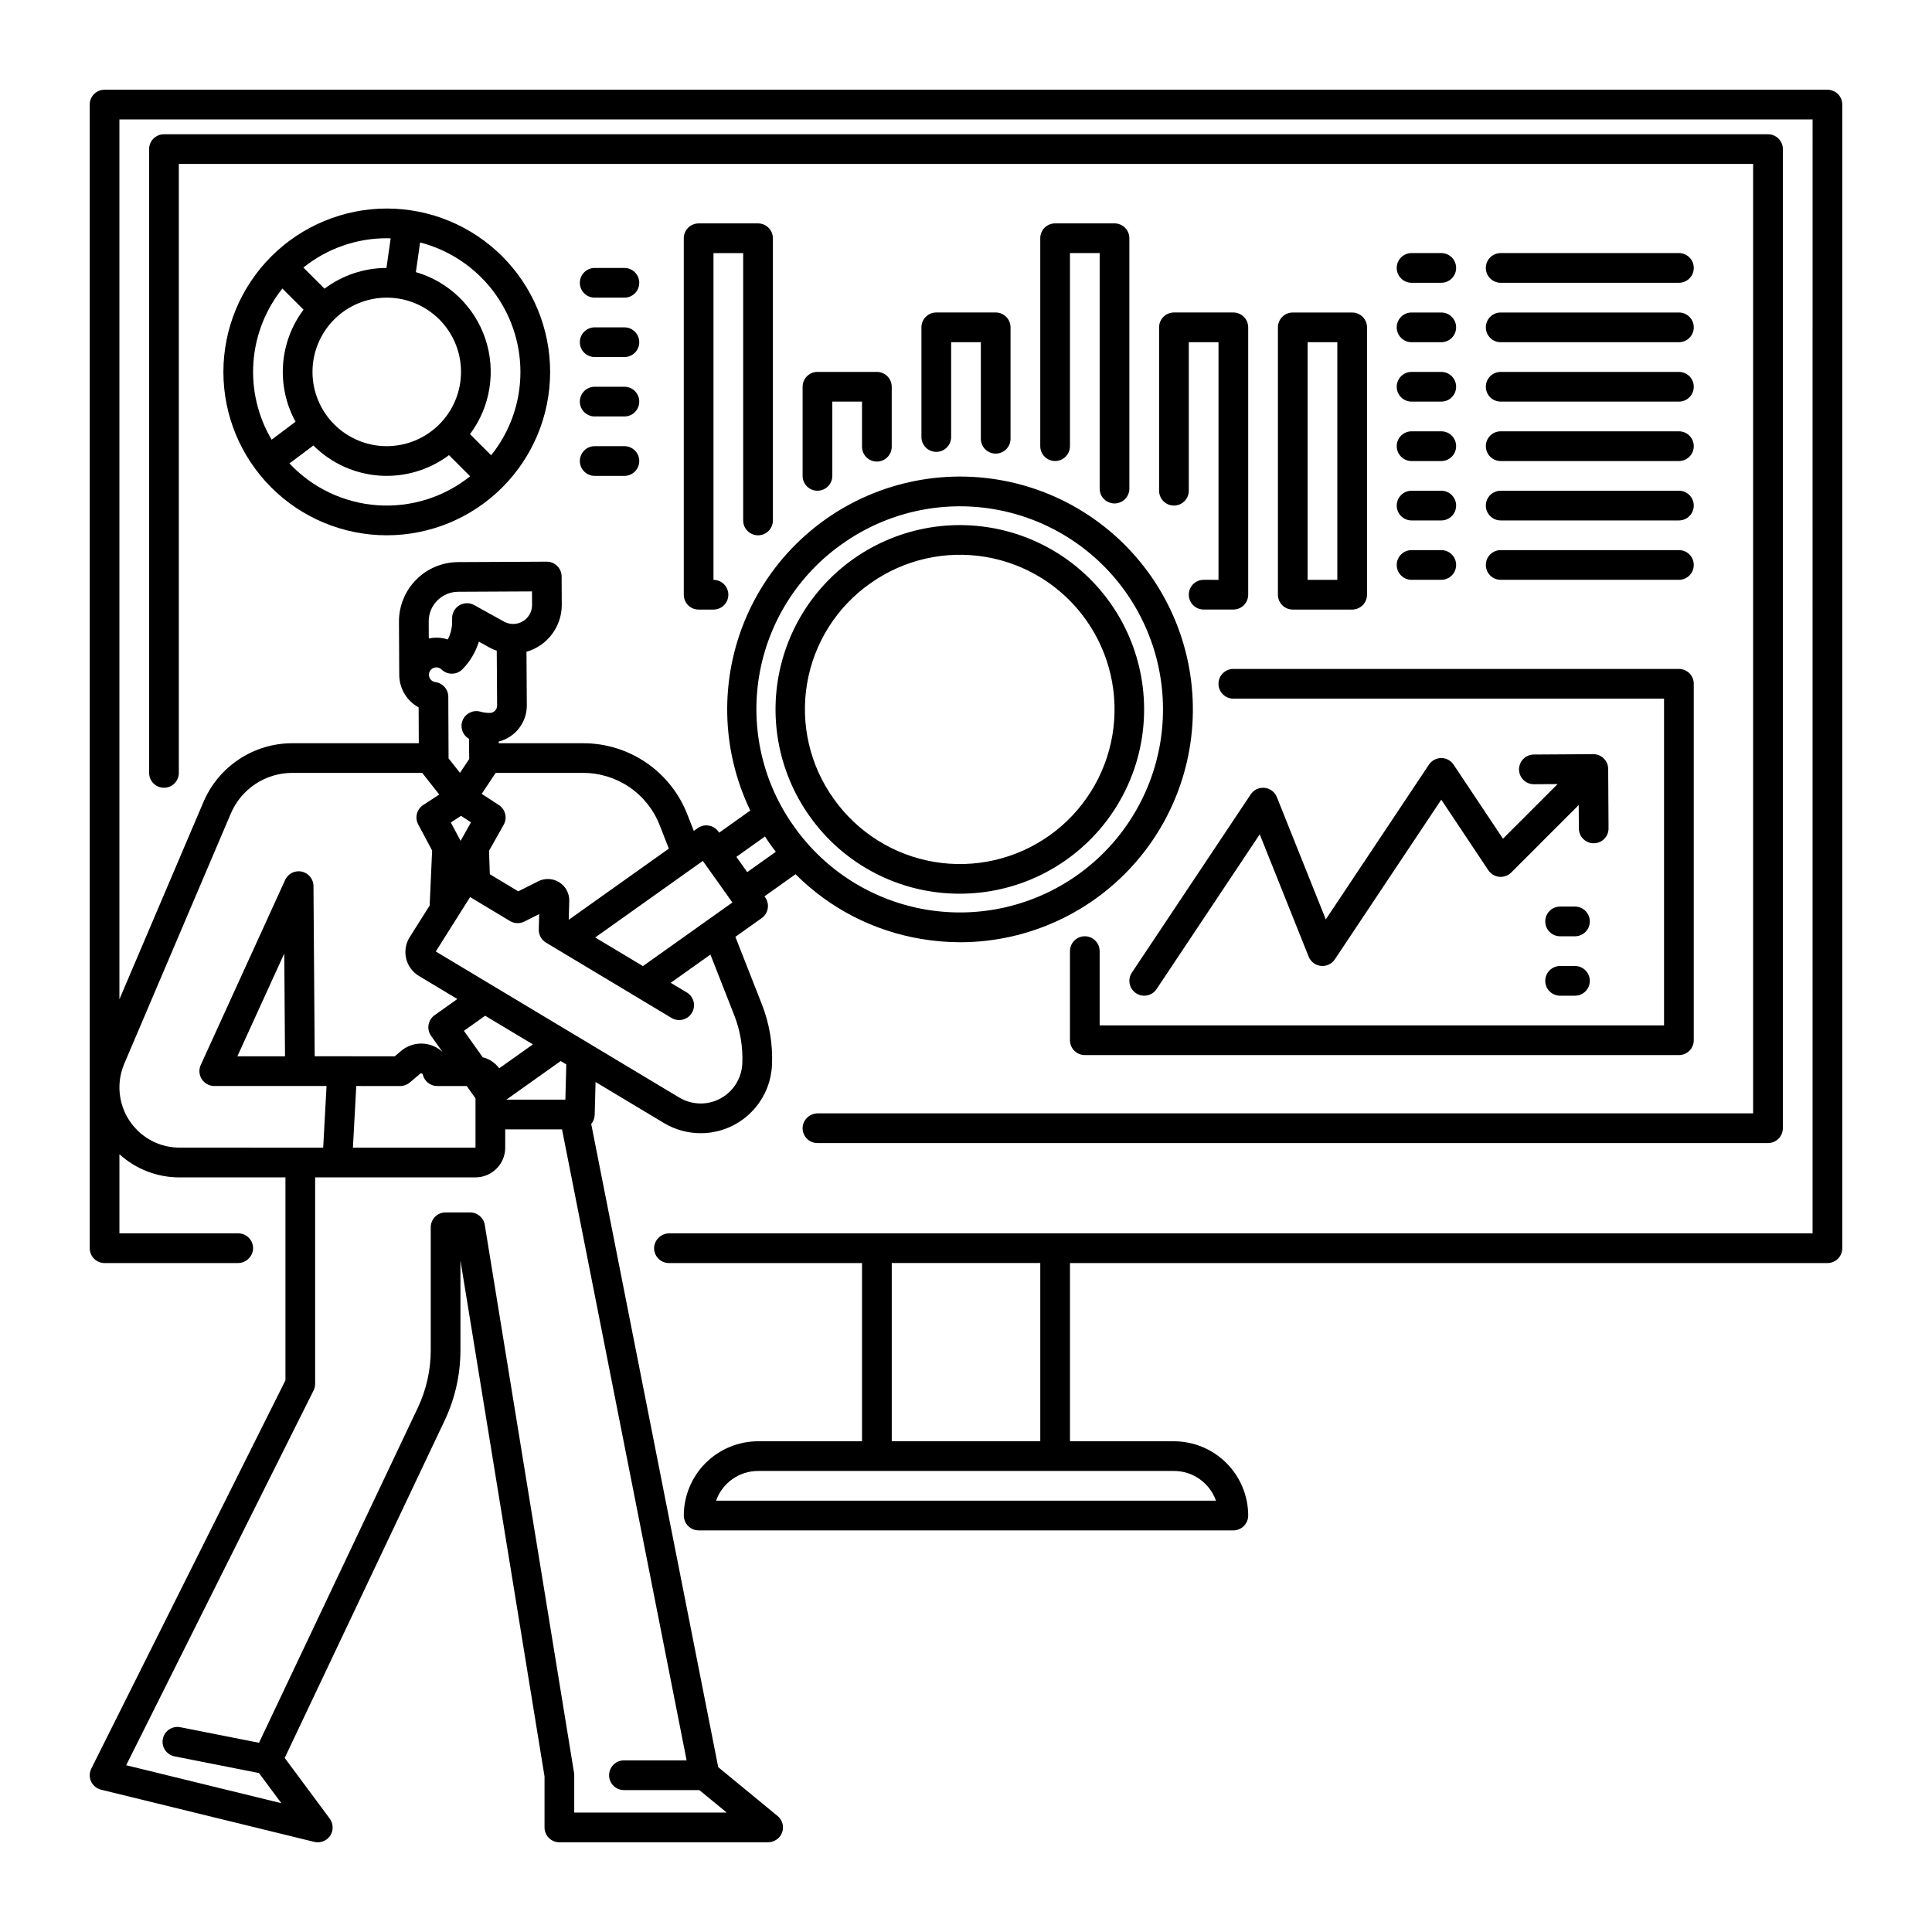 <?xml version="1.0" encoding="UTF-8"?>
<!-- Uploaded to: ICON Repo, www.svgrepo.com, Generator: ICON Repo Mixer Tools -->
<svg fill="#000000" width="800px" height="800px" version="1.1" viewBox="144 144 512 512" xmlns="http://www.w3.org/2000/svg">
 <g>
  <path d="m624.35 446.93v23.922h-302.9c-2.07-0.035-3.832 1.496-4.09 3.547-0.109 1.105 0.254 2.207 1.004 3.031 0.746 0.824 1.805 1.293 2.914 1.293h51.168v47.23h-27.551c-5.215 0.008-10.215 2.082-13.902 5.766-3.691 3.688-5.766 8.684-5.777 13.898-0.004 2.176 1.758 3.945 3.934 3.953h141.7c2.176-0.008 3.938-1.777 3.934-3.953-0.008-5.215-2.086-10.211-5.777-13.898-3.688-3.684-8.688-5.758-13.902-5.766h-27.551v-47.23h200.74c1.043 0 2.043-0.414 2.781-1.152 0.738-0.738 1.152-1.738 1.152-2.785v-303.07c0-1.047-0.414-2.047-1.152-2.785-0.738-0.738-1.738-1.152-2.781-1.152h-456.58c-2.176 0-3.938 1.762-3.938 3.938v303.07c0 1.047 0.414 2.047 1.152 2.785 0.738 0.738 1.738 1.152 2.785 1.152h35.254c2.07 0.035 3.832-1.496 4.086-3.551 0.109-1.105-0.254-2.203-1-3.027-0.746-0.824-1.805-1.293-2.918-1.293h-31.488v-20.969c4.367 3.965 10.059 6.156 15.957 6.141h28.039v53.781l-51.395 102.79c-0.34 0.641-0.5 1.355-0.473 2.078 0.098 1.734 1.316 3.199 3 3.613l56.512 13.832v-0.004c2.016 0.492 4.062-0.656 4.691-2.633 0.375-1.25 0.125-2.606-0.676-3.641l-11.852-15.973 42.398-89.445c2.738-5.801 4.164-12.133 4.172-18.547v-23.855l22.285 136.76v13.512c0 1.043 0.414 2.043 1.152 2.781 0.738 0.738 1.738 1.152 2.781 1.152h55.176c1.316 0.023 2.562-0.59 3.348-1.648 1.203-1.684 0.895-4.012-0.707-5.328l-15.719-12.934-33.656-170.45c0.57-0.676 0.891-1.523 0.918-2.402l0.227-8.723 18.133 10.879v-0.004c2.941 1.762 6.309 2.695 9.734 2.695 1.477 0.004 2.945-0.168 4.379-0.512 4-0.953 7.582-3.188 10.199-6.359 2.617-3.172 4.133-7.109 4.312-11.219 0.246-5.492-0.672-10.973-2.688-16.086l-7.012-17.867 6.977-4.961c0.848-0.605 1.426-1.523 1.598-2.555 0.176-1.027-0.066-2.086-0.672-2.934l-0.195-0.277 8.238-5.863c9.031 9.051 20.676 15.051 33.289 17.148 3.438 0.582 6.918 0.875 10.402 0.879 17.965-0.031 35.027-7.891 46.727-21.523 11.699-13.637 16.875-31.691 14.176-49.457-2.699-17.762-13.008-33.465-28.23-43.008-15.223-9.543-33.848-11.977-51.012-6.668-17.164 5.309-31.16 17.836-38.336 34.309-7.172 16.473-6.812 35.254 0.988 51.438l-8.25 5.871-0.195-0.277c-1.262-1.77-3.715-2.184-5.488-0.926l-1.035 0.734-1.711-4.356h0.004c-2.168-5.578-5.973-10.371-10.918-13.738-4.945-3.371-10.793-5.164-16.777-5.141h-22.297l-0.008-0.453 0.004 0.004c4.387-1.098 7.465-5.051 7.449-9.574l-0.09-14.211h-0.004c5.547-1.594 9.367-6.676 9.355-12.449l-0.039-7.519c-0.012-2.164-1.773-3.914-3.938-3.914h-0.02l-23.508 0.117h0.004c-4.168 0.027-8.152 1.699-11.086 4.66-2.93 2.957-4.57 6.961-4.555 11.125l0.07 14.102v0.035c0.031 3.578 2 6.863 5.141 8.578l0.043 9.5h-33.504c-5.023-0.004-9.938 1.469-14.129 4.242-4.191 2.769-7.473 6.715-9.438 11.34l-22.27 52.281v-233.18h448.71zm-7.871-263.41c0-1.047-0.414-2.047-1.152-2.785s-1.742-1.152-2.785-1.152h-425.09c-2.172 0-3.934 1.762-3.934 3.938v165.31c0 1.043 0.414 2.043 1.152 2.781s1.738 1.152 2.781 1.152 2.047-0.414 2.785-1.152 1.152-1.738 1.152-2.781v-161.38h417.21v251.6h-247.8c-2.07-0.035-3.832 1.496-4.086 3.547-0.109 1.105 0.254 2.207 1 3.031 0.746 0.824 1.805 1.293 2.914 1.293h251.91c1.043 0 2.047-0.414 2.785-1.152 0.738-0.738 1.152-1.738 1.152-2.785zm-320.3 440.83v-9.895c0-0.211-0.02-0.422-0.051-0.633l-23.66-145.22c-0.312-1.902-1.957-3.301-3.887-3.301h-6.496 0.004c-2.176 0-3.938 1.762-3.938 3.934v32.637c-0.008 5.246-1.172 10.426-3.414 15.172l-42.098 88.809-20.832-4.117c-1.027-0.211-2.098 0-2.973 0.578-0.871 0.582-1.477 1.488-1.68 2.516-0.203 1.027 0.012 2.098 0.598 2.965 0.586 0.871 1.496 1.469 2.527 1.664l22.352 4.418 5.93 7.992-41.121-10.062 49.66-99.32c0.273-0.547 0.414-1.148 0.414-1.762v-54.711l42.5 0.004c4.344-0.008 7.867-3.527 7.871-7.875v-4.852h15.055l33.02 167.23h-16.609c-2.176 0-3.938 1.766-3.938 3.938s1.762 3.938 3.938 3.938h19.992l7.242 5.957zm-46.129-192.54c0.93 0 1.828-0.328 2.539-0.93l2.773-2.34h-0.004c0.113-0.102 0.27-0.129 0.41-0.078 0.141 0.043 0.25 0.16 0.277 0.305 0.414 1.781 2.004 3.043 3.832 3.043h7.812l2.324 3.266v13.066h-32.484l0.887-16.336zm22.516-18.629 12.652 7.59-8.91 6.332v0.004c-1.082-1.449-2.629-2.481-4.383-2.922l-4.981-7.004zm21.262 22.238h-15.633l14.391-10.234 1.488 0.891zm44.738-22.414v0.004c1.613 4.086 2.348 8.469 2.152 12.859-0.219 4.934-3.68 9.129-8.488 10.273-0.832 0.195-1.684 0.297-2.539 0.293-2.004 0-3.969-0.543-5.688-1.574l-64.512-38.703 9.094-14.426 10.566 6.352h0.004c1.156 0.691 2.59 0.746 3.797 0.141l3.938-1.984-0.109 4.078c-0.039 1.422 0.691 2.754 1.914 3.484l33.266 19.965v-0.004c1.863 1.121 4.281 0.516 5.398-1.348 1.121-1.863 0.516-4.281-1.348-5.402l-4.269-2.559 10.527-7.484zm-62.922-96.551 0.094 14.523c0.008 1.074-0.863 1.953-1.938 1.957-0.844 0.004-1.68-0.109-2.492-0.336-1.91-0.539-3.922 0.43-4.691 2.258s-0.055 3.945 1.664 4.934l0.066 5.344-2.445 3.68-3.027-3.836-0.074-16.328h0.004c-0.012-1.973-1.477-3.633-3.434-3.887-1.023-0.137-1.766-1.039-1.695-2.07 0.066-1.031 0.922-1.832 1.953-1.832h0.012c0.508 0 1 0.199 1.363 0.559 1.555 1.516 4.047 1.48 5.562-0.074 2.008-2.055 3.496-4.559 4.34-7.305l2.809 1.559c0.617 0.34 1.266 0.625 1.93 0.855zm-9.465 43.75 2.637 1.719-2.617 4.66c-0.047 0.086-0.094 0.176-0.133 0.262-0.031-0.062-0.059-0.125-0.094-0.188l-2.5-4.691zm64.078 11.949 7.637 10.738 0.012 0.012 0.188 0.266-23.715 16.859-12.648-7.59zm36.945-84.02v0.004c11.629-8.273 26.07-11.586 40.145-9.211 14.074 2.379 26.629 10.246 34.902 21.879 8.27 11.633 11.582 26.074 9.207 40.148s-10.246 26.625-21.879 34.898c-11.629 8.27-26.07 11.582-40.145 9.207-14.074-2.375-26.629-10.246-34.902-21.875-8.352-11.605-11.711-26.07-9.332-40.168 2.383-14.102 10.305-26.66 22.004-34.879zm-28.055 82.941 7.578-5.394c0.453 0.688 0.906 1.383 1.391 2.066s0.984 1.332 1.484 1.984l-7.578 5.391-2.688-3.781zm-20.32-8.363 2.426 6.18-26.531 18.863 0.133-5.008 0.004-0.004c0.047-1.988-0.953-3.856-2.637-4.922-1.68-1.062-3.797-1.168-5.578-0.277l-5.293 2.672-7.543-4.535-0.207-6.207 3.879-6.914v0.008c1.016-1.809 0.457-4.094-1.281-5.227l-4.543-2.957 3.688-5.555h23.125c4.398-0.02 8.703 1.301 12.336 3.777 3.637 2.481 6.434 6.004 8.023 10.109zm-53.418-61.883 19.574-0.098 0.02 3.578v-0.004c0.012 1.789-0.926 3.445-2.461 4.356-1.539 0.91-3.441 0.934-5 0.059l-7.883-4.367c-1.219-0.676-2.703-0.656-3.906 0.051-1.199 0.707-1.938 2-1.938 3.394v0.914c0.012 1.656-0.383 3.289-1.152 4.754-0.977-0.316-1.996-0.477-3.023-0.473h-0.055c-0.656 0.004-1.312 0.07-1.953 0.207l-0.023-4.496c-0.016-4.328 3.473-7.852 7.801-7.875zm-88.48 125.07 28.23-66.281v-0.004c1.359-3.203 3.633-5.934 6.535-7.856 2.906-1.918 6.309-2.938 9.789-2.934h34.402l4.527 5.738-4.258 2.773v-0.004c-1.711 1.113-2.285 3.348-1.328 5.148l3.688 6.922-0.652 14.57-5.289 8.391h-0.004c-1.059 1.684-1.398 3.723-0.938 5.656 0.461 1.934 1.684 3.602 3.387 4.629l10.18 6.106-6.027 4.285c-1.77 1.258-2.188 3.719-0.926 5.488l3.039 4.269c-3.066-2.871-7.793-2.992-11-0.277l-1.672 1.414-21.215-0.004-0.324-45.086c0-1.891-1.34-3.516-3.199-3.871-1.855-0.355-3.703 0.66-4.398 2.422l-22.277 48.84c-0.555 1.219-0.453 2.637 0.27 3.762 0.727 1.125 1.973 1.809 3.312 1.809h29.754l-0.887 16.336-38.039-0.004c-4.234 0.012-8.293-1.672-11.281-4.672-0.746-0.75-1.418-1.57-2.008-2.449l-0.016-0.027v0.004c-2.965-4.481-3.481-10.152-1.375-15.094zm42.598-1.969h-12.625l12.43-27.246zm246.71 117.76h-132.47c1.672-4.715 6.129-7.867 11.133-7.871h110.21c5.004 0.004 9.461 3.156 11.133 7.871zm-46.555-15.746h-39.359v-47.23h39.359z"/>
  <path d="m203.2 242.56c0 11.48 4.559 22.496 12.68 30.613 8.121 8.121 19.133 12.684 30.613 12.684 11.484 0 22.496-4.562 30.617-12.684 8.121-8.117 12.68-19.133 12.68-30.613 0-11.484-4.559-22.496-12.68-30.617-8.121-8.117-19.133-12.68-30.617-12.68-11.477 0.012-22.48 4.578-30.598 12.695-8.117 8.117-12.684 19.121-12.695 30.602zm44.332-35.398-1.117 7.848c-5.922 0.008-11.68 1.938-16.41 5.492l-5.606-5.602c6.266-5.031 14.062-7.769 22.094-7.766 0.348 0 0.691 0.02 1.035 0.027zm-1.039 55.078c-5.219 0-10.223-2.074-13.914-5.766-3.691-3.688-5.766-8.695-5.766-13.914s2.074-10.227 5.766-13.918c3.691-3.688 8.695-5.762 13.914-5.762 5.223 0 10.227 2.074 13.918 5.762 3.691 3.691 5.766 8.699 5.766 13.918-0.008 5.219-2.082 10.219-5.773 13.91-3.688 3.688-8.691 5.762-13.91 5.769zm-27.66-41.773 5.602 5.602h0.004c-3.168 4.223-5.051 9.27-5.426 14.535-0.375 5.266 0.773 10.527 3.309 15.16l-6.34 4.758c-3.648-6.176-5.332-13.316-4.82-20.473 0.508-7.156 3.188-13.984 7.672-19.582zm1.879 46.348 6.336-4.758c4.68 4.68 10.891 7.512 17.492 7.984 6.602 0.469 13.152-1.457 18.445-5.426l5.602 5.602c-6.941 5.566-15.727 8.305-24.602 7.676-8.875-0.633-17.188-4.586-23.27-11.078zm61.207-24.254c0.008 8.035-2.734 15.828-7.762 22.094l-5.602-5.602h-0.004c5.414-7.231 6.938-16.66 4.078-25.227-2.863-8.566-9.746-15.188-18.418-17.711l1.117-7.863h-0.004c7.606 1.969 14.344 6.406 19.156 12.613 4.812 6.211 7.426 13.84 7.438 21.695z"/>
  <path d="m309.47 215.01h-7.871c-2.172 0-3.934 1.762-3.934 3.934 0 2.176 1.762 3.938 3.934 3.938h7.871c2.176 0 3.938-1.762 3.938-3.938 0-2.172-1.762-3.934-3.938-3.934z"/>
  <path d="m309.47 230.75h-7.871c-2.172 0-3.934 1.762-3.934 3.938 0 2.172 1.762 3.934 3.934 3.934h7.871c2.176 0 3.938-1.762 3.938-3.934 0-2.176-1.762-3.938-3.938-3.938z"/>
  <path d="m309.47 246.49h-7.871c-2.172 0-3.934 1.766-3.934 3.938 0 2.176 1.762 3.938 3.934 3.938h7.871c2.176 0 3.938-1.762 3.938-3.938 0-2.172-1.762-3.938-3.938-3.938z"/>
  <path d="m309.47 262.24h-7.871c-2.172 0-3.934 1.762-3.934 3.938 0 2.172 1.762 3.934 3.934 3.934h7.871c2.176 0 3.938-1.762 3.938-3.934 0-2.176-1.762-3.938-3.938-3.938z"/>
  <path d="m541.7 234.69h47.23c2.176 0 3.938-1.766 3.938-3.938s-1.762-3.938-3.938-3.938h-47.23c-2.176 0-3.938 1.766-3.938 3.938s1.762 3.938 3.938 3.938z"/>
  <path d="m541.7 250.43h47.23c2.176 0 3.938-1.762 3.938-3.938 0-2.172-1.762-3.934-3.938-3.934h-47.23c-2.176 0-3.938 1.762-3.938 3.934 0 2.176 1.762 3.938 3.938 3.938z"/>
  <path d="m541.7 266.18h47.23c2.176 0 3.938-1.766 3.938-3.938 0-2.176-1.762-3.938-3.938-3.938h-47.23c-2.176 0-3.938 1.762-3.938 3.938 0 2.172 1.762 3.938 3.938 3.938z"/>
  <path d="m541.7 281.92h47.23c2.176 0 3.938-1.762 3.938-3.938 0-2.172-1.762-3.934-3.938-3.934h-47.23c-2.176 0-3.938 1.762-3.938 3.934 0 2.176 1.762 3.938 3.938 3.938z"/>
  <path d="m518.08 234.69h7.871c2.176 0 3.938-1.766 3.938-3.938s-1.762-3.938-3.938-3.938h-7.871c-2.172 0-3.934 1.766-3.934 3.938s1.762 3.938 3.934 3.938z"/>
  <path d="m541.7 218.94h47.23c2.176 0 3.938-1.762 3.938-3.934 0-2.176-1.762-3.938-3.938-3.938h-47.23c-2.176 0-3.938 1.762-3.938 3.938 0 2.172 1.762 3.934 3.938 3.934z"/>
  <path d="m518.08 218.94h7.871c2.176 0 3.938-1.762 3.938-3.934 0-2.176-1.762-3.938-3.938-3.938h-7.871c-2.172 0-3.934 1.762-3.934 3.938 0 2.172 1.762 3.934 3.934 3.934z"/>
  <path d="m518.08 250.43h7.871c2.176 0 3.938-1.762 3.938-3.938 0-2.172-1.762-3.934-3.938-3.934h-7.871c-2.172 0-3.934 1.762-3.934 3.934 0 2.176 1.762 3.938 3.934 3.938z"/>
  <path d="m518.08 266.18h7.871c2.176 0 3.938-1.766 3.938-3.938 0-2.176-1.762-3.938-3.938-3.938h-7.871c-2.172 0-3.934 1.762-3.934 3.938 0 2.172 1.762 3.938 3.934 3.938z"/>
  <path d="m518.08 281.92h7.871c2.176 0 3.938-1.762 3.938-3.938 0-2.172-1.762-3.934-3.938-3.934h-7.871c-2.172 0-3.934 1.762-3.934 3.934 0 2.176 1.762 3.938 3.934 3.938z"/>
  <path d="m541.7 297.66h47.23c2.176 0 3.938-1.766 3.938-3.938 0-2.176-1.762-3.938-3.938-3.938h-47.23c-2.176 0-3.938 1.762-3.938 3.938 0 2.172 1.762 3.938 3.938 3.938z"/>
  <path d="m518.08 297.66h7.871c2.176 0 3.938-1.766 3.938-3.938 0-2.176-1.762-3.938-3.938-3.938h-7.871c-2.172 0-3.934 1.762-3.934 3.938 0 2.172 1.762 3.938 3.934 3.938z"/>
  <path d="m431.49 392.12c-2.176 0-3.938 1.766-3.938 3.938v23.617c0 1.043 0.414 2.043 1.152 2.781 0.738 0.738 1.738 1.152 2.785 1.152h157.44c1.047 0 2.047-0.414 2.785-1.152 0.738-0.738 1.152-1.738 1.152-2.781v-94.465c0-1.043-0.414-2.047-1.152-2.785-0.738-0.738-1.738-1.152-2.785-1.152h-118.08c-2.176 0-3.938 1.762-3.938 3.938 0 2.172 1.762 3.934 3.938 3.934h114.14v86.594h-149.57v-19.68c0-1.043-0.414-2.047-1.152-2.781-0.738-0.738-1.738-1.156-2.781-1.156z"/>
  <path d="m445.05 407.21c1.809 1.203 4.254 0.715 5.457-1.094l27.336-41.008 12.965 32.41 0.004 0.004c0.543 1.359 1.793 2.301 3.246 2.453 1.453 0.152 2.871-0.516 3.684-1.73l28.211-42.32 12.469 18.703h0.004c0.652 0.98 1.711 1.617 2.887 1.734 1.172 0.117 2.336-0.301 3.172-1.133l17.891-17.891 0.039 6.227h-0.004c0.012 2.164 1.773 3.91 3.938 3.91h0.023c2.172-0.012 3.926-1.785 3.91-3.957l-0.098-15.742v-0.004c-0.012-2.164-1.77-3.91-3.938-3.91h-0.023l-15.742 0.098c-1.043 0.004-2.043 0.422-2.781 1.16-0.734 0.742-1.145 1.742-1.145 2.789 0.008 2.172 1.773 3.93 3.949 3.922h0.023l6.254-0.039-14.477 14.477-13.082-19.621h0.004c-0.73-1.094-1.957-1.754-3.273-1.754-1.316 0-2.547 0.66-3.277 1.754l-27.332 41.004-12.965-32.41c-0.543-1.359-1.793-2.305-3.25-2.453-1.453-0.152-2.871 0.516-3.68 1.73l-31.488 47.23c-1.207 1.809-0.719 4.254 1.09 5.461z"/>
  <path d="m344.89 285.86c1.043 0 2.043-0.414 2.781-1.152s1.156-1.742 1.156-2.785v-74.785c0-1.043-0.418-2.043-1.156-2.781-0.738-0.738-1.738-1.152-2.781-1.152h-15.746c-2.172 0-3.934 1.762-3.934 3.934v94.465c0 1.043 0.414 2.047 1.152 2.785 0.738 0.738 1.738 1.152 2.781 1.152h3.938c2.176 0 3.938-1.762 3.938-3.938 0-2.172-1.762-3.934-3.938-3.934v-86.594h7.871v70.848c0 1.043 0.414 2.047 1.152 2.785s1.742 1.152 2.785 1.152z"/>
  <path d="m376.38 266.32c1.043 0 2.043-0.414 2.781-1.152 0.738-0.738 1.156-1.738 1.156-2.781v-15.895c0-1.043-0.418-2.043-1.156-2.781-0.738-0.738-1.738-1.152-2.781-1.152h-15.746c-2.172 0-3.934 1.762-3.934 3.934v23.617c0 2.176 1.762 3.938 3.934 3.938 2.176 0 3.938-1.762 3.938-3.938v-19.68h7.871v11.957c0 1.043 0.414 2.043 1.152 2.781 0.738 0.738 1.742 1.152 2.785 1.152z"/>
  <path d="m407.87 264.21c1.043 0 2.043-0.414 2.781-1.152 0.738-0.738 1.152-1.738 1.152-2.781v-29.531c0-1.043-0.414-2.047-1.152-2.781-0.738-0.738-1.738-1.156-2.781-1.156h-15.746c-2.172 0-3.934 1.766-3.934 3.938v29.066c0 2.176 1.762 3.938 3.934 3.938 2.176 0 3.938-1.762 3.938-3.938v-25.129h7.871v25.594c0 1.043 0.414 2.043 1.152 2.781 0.738 0.738 1.742 1.152 2.785 1.152z"/>
  <path d="m439.36 277.42c1.043 0 2.043-0.414 2.781-1.152s1.152-1.742 1.152-2.785v-66.352c0-1.043-0.414-2.043-1.152-2.781-0.738-0.738-1.738-1.152-2.781-1.152h-15.746c-2.172 0-3.934 1.762-3.934 3.934v55.105c0 2.172 1.762 3.938 3.934 3.938 2.176 0 3.938-1.766 3.938-3.938v-51.168h7.871v62.414c0 1.043 0.414 2.047 1.152 2.785s1.742 1.152 2.785 1.152z"/>
  <path d="m462.98 297.66c-2.176 0-3.938 1.762-3.938 3.934 0 2.176 1.762 3.938 3.938 3.938h7.871c1.043 0 2.043-0.414 2.781-1.152 0.738-0.738 1.152-1.742 1.152-2.785v-70.848c0-1.043-0.414-2.047-1.152-2.781-0.738-0.738-1.738-1.156-2.781-1.156h-15.746c-2.172 0-3.934 1.766-3.934 3.938v43.297c0 2.172 1.762 3.934 3.934 3.934 2.176 0 3.938-1.762 3.938-3.934v-39.359h7.871v62.977z"/>
  <path d="m502.34 305.54c1.043 0 2.043-0.414 2.781-1.152 0.738-0.738 1.152-1.742 1.152-2.785v-70.848c0-1.043-0.414-2.047-1.152-2.781-0.738-0.738-1.738-1.156-2.781-1.156h-15.746c-2.172 0-3.934 1.766-3.934 3.938v70.848c0 1.043 0.414 2.047 1.152 2.785 0.738 0.738 1.738 1.152 2.781 1.152zm-11.809-70.848h7.871v62.977h-7.871z"/>
  <path d="m561.38 384.25h-3.938c-2.172 0-3.934 1.762-3.934 3.938 0 2.172 1.762 3.934 3.934 3.934h3.938c2.172 0 3.938-1.762 3.938-3.934 0-2.176-1.766-3.938-3.938-3.938z"/>
  <path d="m561.38 400h-3.938c-2.172 0-3.934 1.762-3.934 3.934 0 2.176 1.762 3.938 3.934 3.938h3.938c2.172 0 3.938-1.762 3.938-3.938 0-2.172-1.766-3.934-3.938-3.934z"/>
  <path d="m398.45 380.84c14.703-0.027 28.609-6.676 37.863-18.098 9.254-11.426 12.871-26.41 9.844-40.797-3.023-14.387-12.371-26.648-25.445-33.375-13.07-6.727-28.48-7.207-41.945-1.309-13.469 5.898-23.559 17.551-27.477 31.723-3.918 14.168-1.246 29.352 7.277 41.332 9.156 12.934 24.039 20.59 39.883 20.523zm-23.812-82.238c8.855-6.297 19.855-8.82 30.57-7.012 10.719 1.809 20.281 7.801 26.578 16.66 6.301 8.859 8.82 19.855 7.012 30.574-1.809 10.715-7.801 20.277-16.66 26.574-8.855 6.301-19.855 8.824-30.574 7.012-10.715-1.809-20.277-7.801-26.574-16.66-6.363-8.836-8.922-19.852-7.109-30.586 1.812-10.738 7.844-20.301 16.754-26.562z"/>
 </g>
</svg>